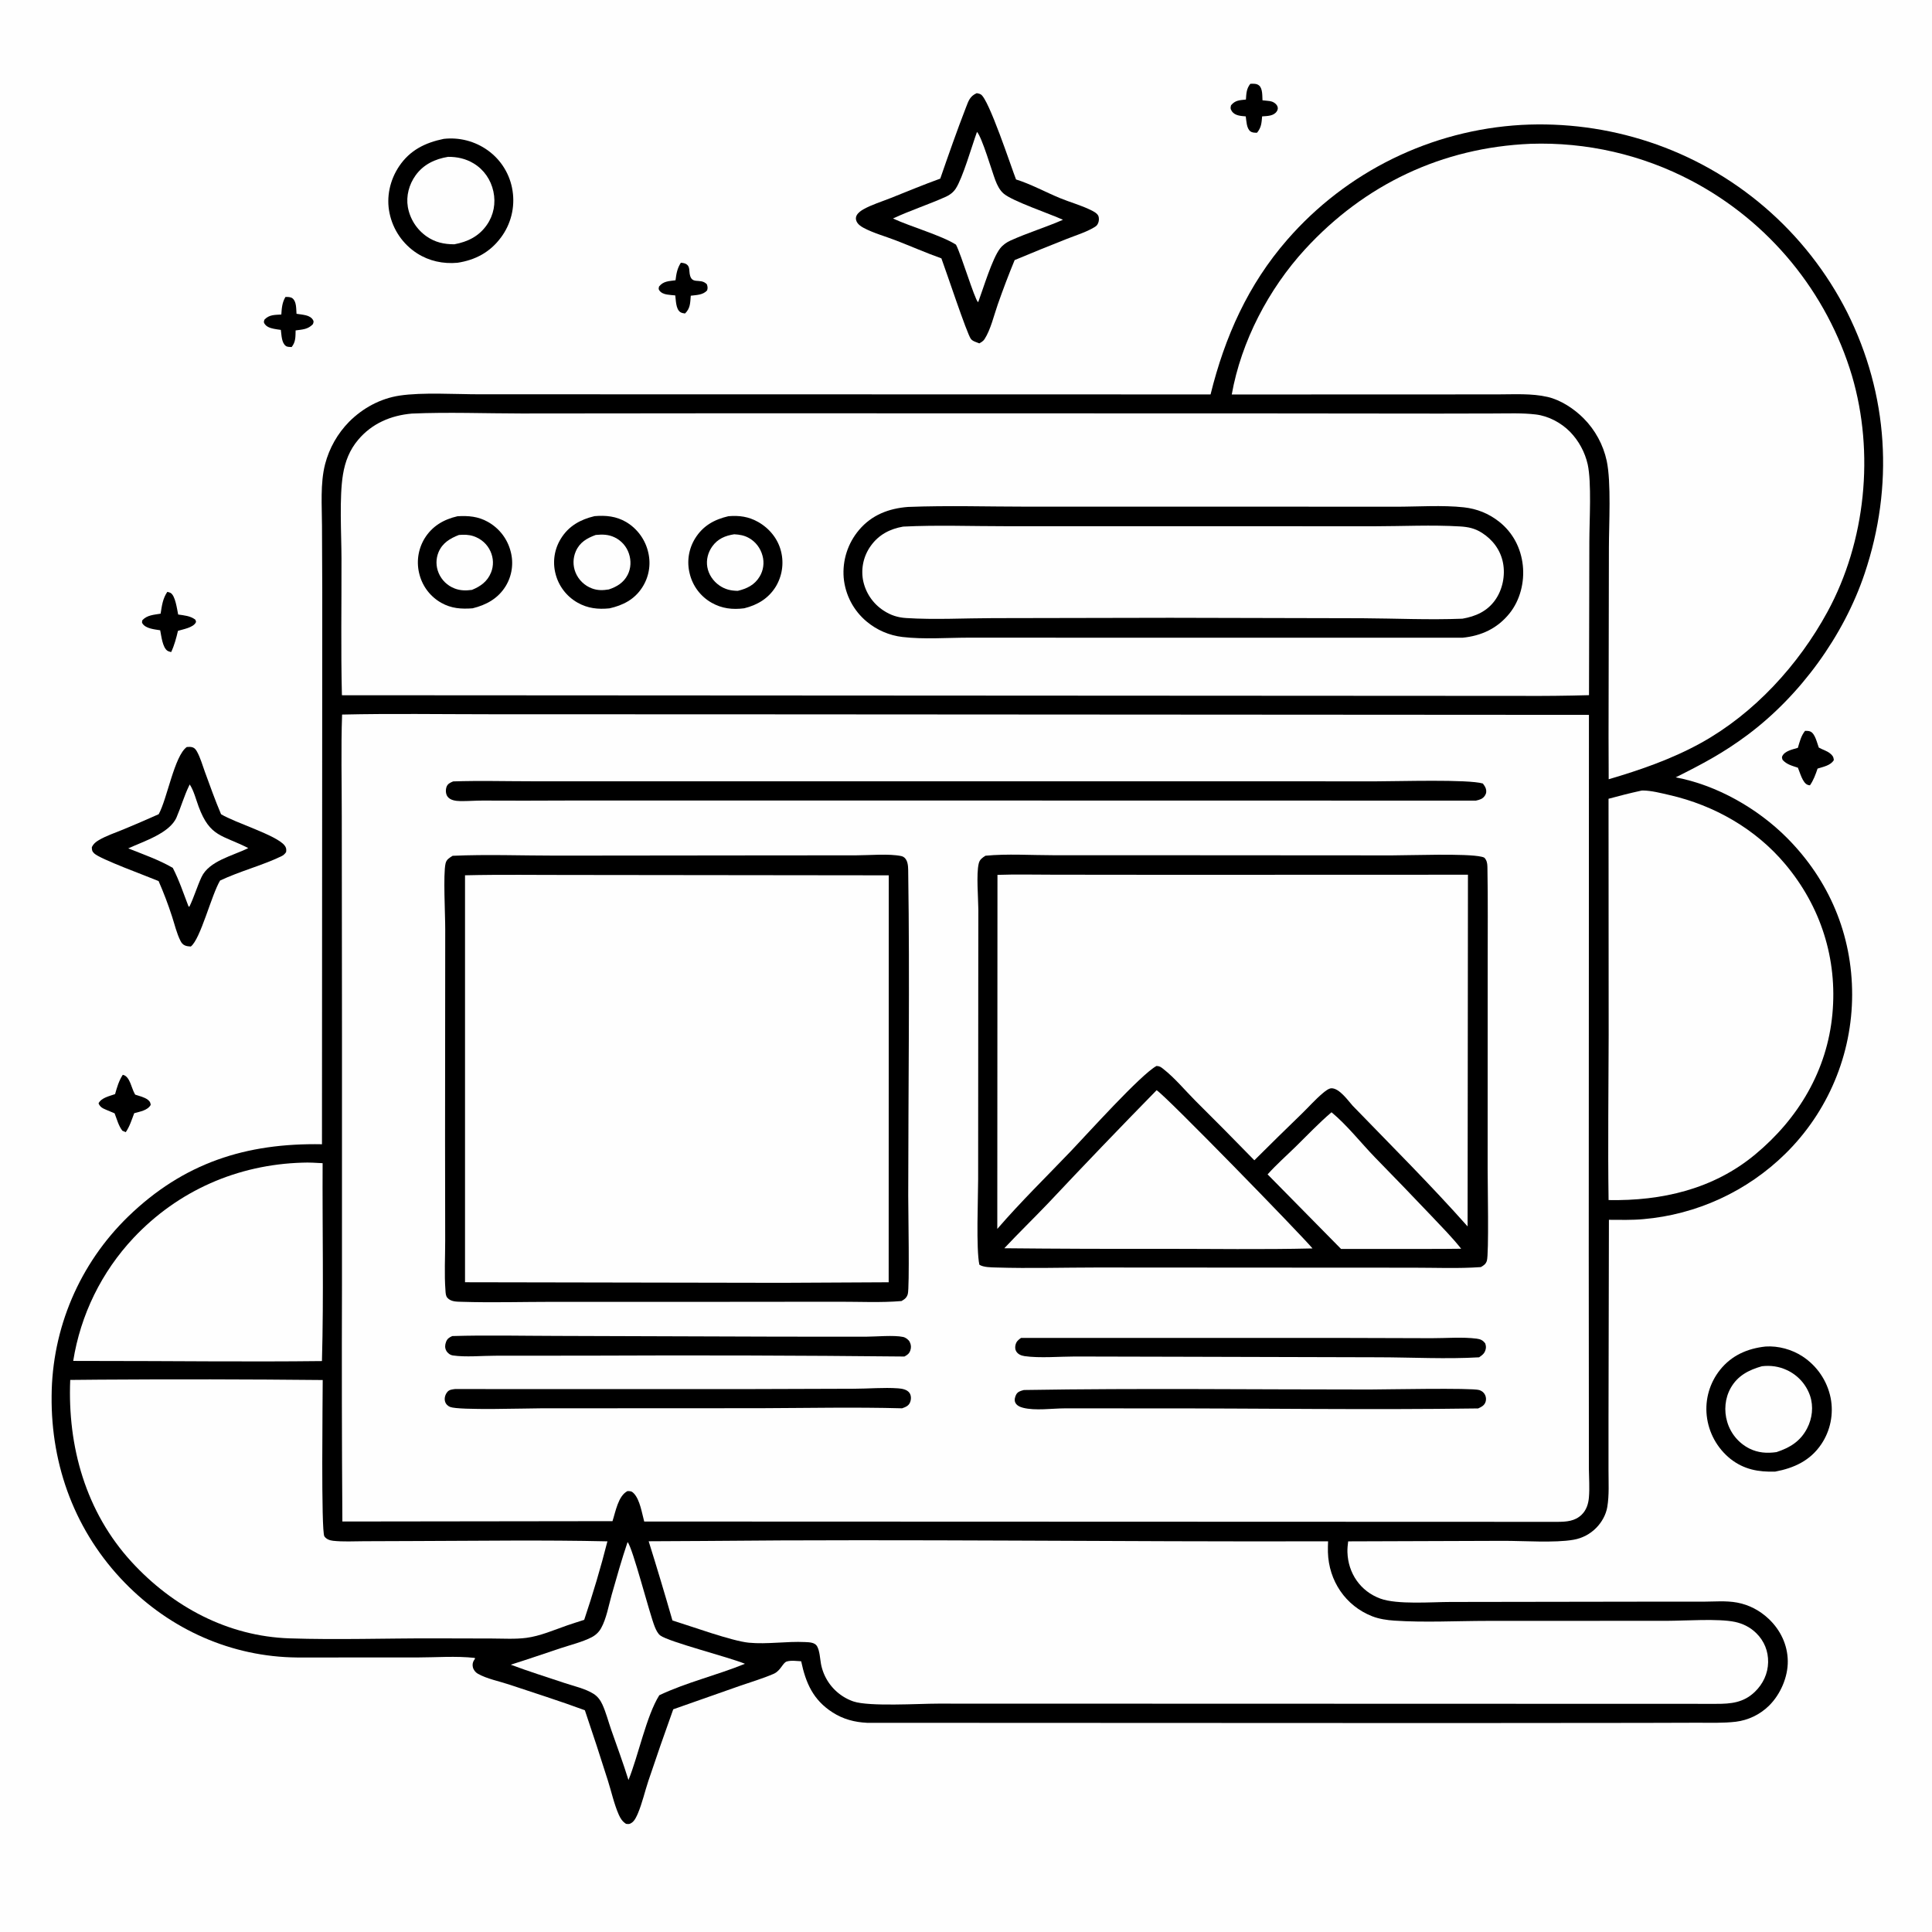 <?xml version="1.0" encoding="UTF-8"?> <svg xmlns="http://www.w3.org/2000/svg" xmlns:xlink="http://www.w3.org/1999/xlink" width="1024" height="1024"><path fill="#FEFEFE" d="M0 0L1024 0L1024 1024L0 1024L0 0Z"></path><path d="M360.88 139.246C362.098 139.386 363.272 139.498 364.237 140.369C365.236 141.27 365.315 142.453 365.393 143.698C365.905 151.948 370.985 146.758 374.68 150.706C375.079 152.163 375.173 152.467 374.8 153.912C372.59 156.377 369.212 156.34 366.127 156.728C365.788 160.544 365.962 163.339 363.079 166.165C362.155 166.026 361.307 165.932 360.515 165.381C358.21 163.78 358.252 159.162 357.908 156.578C356.449 156.45 354.974 156.338 353.528 156.106C351.895 155.844 350.272 155.226 349.357 153.765C348.916 153.061 349.176 152.635 349.297 151.867C351.683 148.925 354.511 149.053 358.04 148.552C358.474 145.059 358.939 142.241 360.88 139.246Z"></path><path d="M151.296 157.386C152.549 157.376 154.102 157.34 155.1 158.183C157.213 159.965 156.949 163.757 157.163 166.319C158.843 166.555 160.581 166.747 162.229 167.152C163.77 167.531 165.282 168.333 166.007 169.802C166.401 170.601 166.088 170.981 165.871 171.786C163.228 174.618 160.318 174.617 156.685 175.129C156.579 178.508 156.787 181.172 154.583 183.943C153.571 183.86 152.348 183.978 151.507 183.37C149.198 181.702 149.22 177.463 148.855 174.848C147.595 174.673 146.312 174.513 145.065 174.251C143.142 173.846 141.098 173.2 140.088 171.373C139.658 170.594 139.954 170.242 140.148 169.436C142.706 166.697 145.606 166.949 149.109 166.694C149.329 163.324 149.529 160.369 151.296 157.386Z"></path><path d="M662.684 44.424C664.263 44.355 666.083 44.221 667.368 45.337C669.261 46.981 669.004 50.849 669.147 53.164C670.43 53.318 671.733 53.388 673.01 53.572C674.532 53.792 676.141 54.679 676.916 56.066C677.454 57.031 677.351 58.057 676.759 58.973C675.081 61.572 671.669 61.467 668.953 61.686C668.646 65.183 668.566 67.503 666.26 70.349C665.03 70.353 663.743 70.376 662.71 69.594C660.675 68.053 660.626 64.03 660.276 61.686C657.674 61.462 654.415 61.345 652.842 58.84C652.032 57.551 652.165 57.206 652.466 55.814C654.746 53.052 657.04 53.149 660.367 52.761C660.594 49.503 660.601 47.109 662.684 44.424Z"></path><path d="M65.067 569.674C65.212 569.709 65.359 569.735 65.501 569.779C68.88 570.82 69.712 576.791 71.38 579.696C71.474 579.861 71.573 580.023 71.669 580.186C73.737 580.877 76.644 581.541 78.356 582.9C79.45 583.768 79.689 584.263 79.88 585.616C78.185 588.593 74.186 589.134 71.134 590.024C69.849 593.399 68.722 597.106 66.646 600.079L64.85 599.294C62.831 596.729 61.935 593.128 60.744 590.083C59.332 589.465 57.898 588.901 56.48 588.297C54.514 587.459 53.074 586.868 52.229 584.794C53.741 581.799 58.008 580.978 60.993 579.905C61.997 576.345 63.019 572.791 65.067 569.674Z"></path><path d="M88.675 313.7C89.24 313.838 89.811 313.947 90.334 314.222C92.943 315.593 93.819 322.878 94.432 325.706C97.675 326.193 100.791 326.387 103.497 328.403C103.747 329.056 104.104 329.369 103.724 330.037C102.218 332.682 97.075 333.517 94.325 334.357C93.409 338.24 92.42 341.999 90.722 345.621C90.171 345.46 89.28 345.263 88.774 344.935C86.112 343.206 85.5 336.933 84.898 334.055C81.916 333.565 77.363 333.226 75.541 330.523C75.067 329.82 75.321 329.498 75.452 328.723C77.998 325.958 81.612 325.868 85.129 325.256C85.798 321.059 86.231 317.305 88.675 313.7Z"></path><path d="M956.73 387.355C957.689 387.378 958.716 387.343 959.608 387.763C962.082 388.928 963.061 393.778 963.999 396.227C965.856 397.282 968.227 397.938 969.901 399.26C971.243 400.32 971.828 401.144 971.975 402.842C970.298 405.741 966.34 406.409 963.352 407.369C962.269 410.547 961.232 413.45 959.316 416.236C958.877 416.174 958.616 416.154 958.174 416.004C955.409 415.063 954.044 409.469 952.921 406.898C949.873 405.875 946.982 405.216 944.79 402.722C944.605 401.973 944.295 401.508 944.652 400.77C946.007 397.964 950.207 397.193 952.909 396.363C953.842 393.214 954.62 389.943 956.73 387.355Z"></path><path d="M235.19 73.603Q235.957 73.516 236.727 73.464Q237.497 73.413 238.269 73.397Q239.04 73.381 239.812 73.4Q240.583 73.42 241.353 73.475Q242.123 73.53 242.889 73.62Q243.656 73.71 244.417 73.836Q245.179 73.961 245.934 74.121Q246.689 74.282 247.435 74.477Q248.182 74.671 248.919 74.9Q249.656 75.129 250.382 75.392Q251.108 75.654 251.82 75.95Q252.533 76.246 253.232 76.574Q253.93 76.902 254.613 77.262Q255.296 77.622 255.961 78.013Q256.627 78.404 257.274 78.825Q257.92 79.246 258.547 79.696Q259.203 80.166 259.835 80.669Q260.467 81.171 261.073 81.705Q261.679 82.238 262.258 82.802Q262.837 83.365 263.386 83.956Q263.936 84.547 264.455 85.165Q264.975 85.784 265.463 86.427Q265.951 87.07 266.406 87.737Q266.861 88.404 267.282 89.093Q267.704 89.781 268.09 90.491Q268.476 91.2 268.826 91.927Q269.177 92.654 269.49 93.398Q269.804 94.142 270.08 94.901Q270.356 95.66 270.593 96.432Q270.831 97.203 271.03 97.986Q271.229 98.769 271.388 99.56Q271.547 100.352 271.667 101.15Q271.792 101.961 271.877 102.778Q271.962 103.594 272.006 104.414Q272.05 105.233 272.054 106.054Q272.057 106.875 272.019 107.695Q271.981 108.515 271.903 109.332Q271.824 110.149 271.705 110.961Q271.586 111.773 271.426 112.579Q271.266 113.384 271.067 114.18Q270.867 114.976 270.628 115.761Q270.389 116.547 270.111 117.319Q269.834 118.092 269.518 118.849Q269.202 119.607 268.848 120.348Q268.495 121.088 268.105 121.811Q267.715 122.533 267.289 123.235Q266.864 123.937 266.404 124.617Q265.944 125.297 265.451 125.953C259.665 133.724 251.906 137.843 242.45 139.275C234.898 139.951 227.462 138.388 221.053 134.269Q220.359 133.822 219.687 133.342Q219.016 132.861 218.369 132.348Q217.722 131.834 217.102 131.29Q216.481 130.745 215.889 130.17Q215.296 129.595 214.733 128.991Q214.169 128.388 213.637 127.757Q213.104 127.126 212.603 126.47Q212.102 125.813 211.635 125.133Q211.167 124.452 210.734 123.749Q210.3 123.047 209.902 122.323Q209.505 121.6 209.143 120.857Q208.782 120.115 208.457 119.355Q208.133 118.596 207.847 117.822Q207.561 117.047 207.313 116.259Q207.066 115.472 206.858 114.672Q206.65 113.873 206.482 113.065C204.645 104.453 206.662 95.421 211.54 88.137C217.261 79.594 225.368 75.618 235.19 73.603Z"></path><path fill="#FEFEFE" d="M237.488 83.13C242.336 83.097 246.873 84.098 251.06 86.627C256.499 89.912 260.172 95.278 261.508 101.47C262.847 107.673 261.687 113.956 258.064 119.18C253.839 125.272 247.874 128.169 240.793 129.482C235.321 129.468 230.637 128.466 226.042 125.256Q225.559 124.916 225.094 124.553Q224.628 124.19 224.181 123.805Q223.734 123.419 223.306 123.012Q222.878 122.606 222.47 122.178Q222.063 121.751 221.677 121.305Q221.29 120.858 220.926 120.393Q220.563 119.928 220.222 119.446Q219.881 118.964 219.564 118.465Q219.248 117.967 218.956 117.454Q218.664 116.941 218.397 116.414Q218.131 115.887 217.89 115.348Q217.65 114.809 217.436 114.258Q217.222 113.708 217.035 113.148Q216.848 112.588 216.689 112.019Q216.53 111.451 216.399 110.875Q216.268 110.299 216.165 109.718C215.166 103.854 216.809 97.786 220.247 92.98C224.423 87.142 230.609 84.245 237.488 83.13Z"></path><path d="M935.799 713.685C942.543 713.244 949.771 715.229 955.402 718.938Q956.114 719.404 956.802 719.905Q957.49 720.406 958.153 720.941Q958.815 721.475 959.451 722.042Q960.086 722.608 960.692 723.205Q961.299 723.802 961.875 724.429Q962.451 725.055 962.996 725.71Q963.54 726.364 964.052 727.044Q964.563 727.725 965.04 728.43Q965.517 729.134 965.959 729.862Q966.401 730.59 966.806 731.338Q967.211 732.087 967.579 732.854Q967.947 733.622 968.276 734.407Q968.605 735.192 968.895 735.992Q969.185 736.792 969.435 737.606Q969.685 738.42 969.895 739.245Q970.104 740.07 970.273 740.904Q970.428 741.694 970.544 742.491Q970.659 743.287 970.736 744.089Q970.812 744.89 970.849 745.694Q970.886 746.499 970.884 747.304Q970.881 748.109 970.839 748.913Q970.797 749.716 970.716 750.517Q970.634 751.318 970.514 752.114Q970.393 752.91 970.233 753.699Q970.074 754.488 969.875 755.268Q969.677 756.049 969.441 756.818Q969.204 757.588 968.931 758.345Q968.657 759.102 968.346 759.845Q968.035 760.587 967.689 761.314Q967.342 762.04 966.96 762.749Q966.578 763.457 966.161 764.146Q965.745 764.835 965.295 765.503C959.44 774.17 950.856 778.121 940.859 779.985C932.016 780.252 924.371 778.866 917.239 773.286Q916.582 772.762 915.952 772.206Q915.322 771.65 914.72 771.064Q914.118 770.477 913.546 769.862Q912.973 769.247 912.432 768.604Q911.891 767.962 911.381 767.294Q910.872 766.625 910.397 765.932Q909.921 765.24 909.48 764.524Q909.039 763.809 908.634 763.073Q908.228 762.337 907.86 761.582Q907.491 760.827 907.16 760.054Q906.829 759.282 906.536 758.494Q906.244 757.707 905.99 756.905Q905.737 756.104 905.523 755.292Q905.31 754.479 905.136 753.657Q904.963 752.835 904.83 752.005Q904.697 751.175 904.605 750.34Q904.517 749.535 904.468 748.726Q904.42 747.918 904.41 747.107Q904.401 746.297 904.432 745.488Q904.462 744.678 904.532 743.871Q904.603 743.064 904.712 742.262Q904.821 741.459 904.97 740.663Q905.119 739.866 905.306 739.078Q905.493 738.29 905.719 737.512Q905.944 736.734 906.208 735.968Q906.471 735.202 906.772 734.45Q907.072 733.697 907.409 732.961Q907.746 732.224 908.118 731.505Q908.491 730.785 908.898 730.085Q909.305 729.385 909.746 728.705Q910.188 728.026 910.661 727.368Q911.135 726.711 911.64 726.078C917.778 718.378 926.197 714.712 935.799 713.685Z"></path><path fill="#FEFEFE" d="M933.864 724.131C938.455 723.599 942.865 724.206 947.078 726.174Q947.614 726.421 948.136 726.694Q948.658 726.968 949.166 727.268Q949.674 727.567 950.166 727.892Q950.658 728.217 951.133 728.567Q951.608 728.916 952.065 729.289Q952.522 729.662 952.959 730.058Q953.397 730.453 953.813 730.87Q954.23 731.288 954.625 731.725Q955.02 732.163 955.393 732.62Q955.765 733.077 956.114 733.553Q956.463 734.028 956.787 734.521Q957.112 735.013 957.411 735.521Q957.71 736.03 957.983 736.552Q958.256 737.075 958.502 737.611Q958.748 738.147 958.967 738.694Q959.186 739.242 959.377 739.8C961.277 745.5 960.554 751.754 957.808 757.056C954.247 763.935 948.691 767.311 941.586 769.648C936.547 770.365 931.808 770.059 927.166 767.738Q926.64 767.47 926.128 767.176Q925.616 766.881 925.12 766.561Q924.624 766.241 924.145 765.896Q923.665 765.551 923.204 765.182Q922.743 764.813 922.302 764.421Q921.86 764.029 921.439 763.615Q921.018 763.202 920.619 762.767Q920.219 762.332 919.843 761.877Q919.466 761.422 919.113 760.949Q918.76 760.476 918.432 759.985Q918.103 759.494 917.8 758.987Q917.497 758.481 917.221 757.959Q916.944 757.437 916.694 756.902Q916.445 756.367 916.222 755.82Q916 755.273 915.806 754.716Q915.612 754.158 915.447 753.591C913.679 747.678 914.255 741.067 917.301 735.665C921.002 729.099 926.934 726.091 933.864 724.131Z"></path><path d="M99.004 395.935C100.132 395.854 101.064 395.759 102.162 396.131C103.204 396.484 103.891 397.44 104.409 398.37C106.235 401.649 107.28 405.516 108.572 409.037C111.337 416.572 114.019 424.174 117.169 431.557C124.681 436.127 146.439 442.601 150.8 448.06C151.75 449.249 151.848 450.166 151.644 451.624C150.897 452.708 150.213 453.318 149.042 453.881C138.982 458.722 127.176 461.725 116.652 466.701C111.999 474.499 106.33 497.662 101.127 501.676C100.061 501.595 99.039 501.549 98.04 501.117C96.803 500.583 96.216 499.774 95.634 498.625C93.648 494.7 92.566 489.973 91.193 485.792Q88.1 476.205 84.054 466.98C77.605 464.271 53.077 455.349 49.922 452.314C48.758 451.194 48.678 450.46 48.681 448.962C49.553 447.226 50.7 446.282 52.367 445.295C56.309 442.963 61.086 441.396 65.334 439.634Q74.783 435.726 84.114 431.545C88.641 423.338 92.435 400.577 99.004 395.935Z"></path><path fill="#FEFEFE" d="M100.559 415.785C102.718 419.041 103.906 423.842 105.275 427.522C111.324 443.776 117.665 442.392 131.588 449.502C123.581 453.539 110.822 456.238 106.8 464.88C104.43 469.974 102.867 475.448 100.392 480.53L99.939 480.467C97.304 473.638 94.937 466.488 91.578 459.986C84.265 455.729 75.828 452.785 67.971 449.661C76.089 445.91 89.936 441.664 93.577 433.211C95.965 427.665 97.605 421.809 100.263 416.375L100.559 415.785Z"></path><path d="M517.687 49.379C518.433 49.507 519.141 49.659 519.816 50.027C524.067 52.344 535.943 88.539 538.518 95.112C546.412 97.591 554.058 101.795 561.716 104.961C567.091 107.182 572.902 108.757 578.113 111.307C579.42 111.947 581.35 112.906 582.059 114.265C582.596 115.295 582.54 116.956 582.119 118.035C581.642 119.259 581.235 119.699 580.13 120.378C575.74 123.076 570.129 124.742 565.322 126.665Q551.491 132.112 537.78 137.852Q532.981 149.492 528.831 161.38C526.82 167.073 525.096 174.703 521.803 179.782C521.14 180.805 520.096 181.406 519.057 181.989C518.262 181.71 517.472 181.423 516.7 181.085C515.84 180.709 515.185 180.373 514.583 179.622C512.54 177.071 501.129 142.658 498.958 136.934C490.747 134.02 482.721 130.472 474.589 127.334C469.147 125.233 462.873 123.519 457.772 120.791C456.28 119.993 454.737 118.938 454.009 117.357C453.526 116.309 453.487 115.187 454.057 114.139C454.833 112.71 456.368 111.646 457.754 110.874C462.128 108.439 467.368 106.844 472.052 104.98C480.821 101.49 489.476 97.881 498.359 94.674C502.719 82.1 507.182 69.29 512 56.888C513.351 53.409 514.077 50.981 517.687 49.379Z"></path><path fill="#FEFEFE" d="M517.825 69.902C520.497 72.801 525.701 90.651 527.552 95.536C528.525 98.103 529.871 100.86 532.013 102.659C536.83 106.705 556.197 113.205 563.398 116.483C554.298 120.482 544.673 123.379 535.606 127.485C533.438 128.467 531.526 129.815 530.054 131.703C525.908 137.02 521.14 152.959 518.552 159.904L518.343 160.132C516.431 158.212 509.422 134.764 506.682 129.668C499.171 124.844 482.554 120.104 473.296 115.809C482.506 111.486 492.212 108.395 501.432 104.23C503.501 103.296 505.317 101.875 506.565 99.965C510.279 94.284 515.113 77.382 517.825 69.902Z"></path><path d="M806.322 66.213Q810.603 65.98 814.89 65.947Q819.177 65.914 823.462 66.08Q827.746 66.246 832.018 66.611Q836.289 66.976 840.54 67.539Q844.79 68.102 849.009 68.862Q853.229 69.621 857.409 70.576Q861.588 71.531 865.719 72.679Q869.85 73.827 873.923 75.165Q876.034 75.86 878.128 76.607Q880.222 77.354 882.296 78.152Q884.371 78.949 886.426 79.798Q888.48 80.646 890.513 81.544Q892.547 82.443 894.557 83.391Q896.568 84.339 898.554 85.336Q900.541 86.333 902.503 87.378Q904.464 88.424 906.4 89.517Q908.335 90.61 910.244 91.75Q912.152 92.89 914.031 94.077Q915.911 95.263 917.761 96.496Q919.611 97.728 921.43 99.005Q923.249 100.282 925.036 101.604Q926.824 102.925 928.578 104.29Q930.333 105.655 932.053 107.062Q933.774 108.47 935.459 109.919Q937.145 111.368 938.794 112.858Q940.444 114.348 942.057 115.878Q943.669 117.408 945.243 118.977Q946.818 120.546 948.354 122.153Q949.889 123.76 951.385 125.405Q952.881 127.049 954.336 128.729Q955.791 130.41 957.204 132.125Q958.618 133.841 959.989 135.59Q961.36 137.34 962.687 139.123Q964.015 140.906 965.299 142.72Q966.582 144.535 967.821 146.381Q969.06 148.226 970.253 150.102Q971.446 151.977 972.593 153.881Q973.74 155.786 974.84 157.717Q975.94 159.649 976.992 161.607Q978.044 163.565 979.048 165.548C1000.95 209.291 1003.84 257.67 988.303 303.958C977.212 337.002 954.166 368.669 926.23 389.517C913.496 399.02 902.269 404.969 888.143 412.02C909.817 416.059 931.538 428.454 947.034 443.986C969.502 466.504 981.714 495.447 981.674 527.25Q981.671 528.716 981.632 530.182Q981.594 531.648 981.518 533.112Q981.443 534.577 981.332 536.039Q981.22 537.501 981.073 538.96Q980.925 540.419 980.741 541.873Q980.558 543.328 980.338 544.778Q980.119 546.228 979.863 547.672Q979.608 549.115 979.317 550.552Q979.026 551.99 978.7 553.419Q978.373 554.849 978.011 556.27Q977.649 557.691 977.253 559.102Q976.856 560.514 976.424 561.915Q975.993 563.316 975.526 564.707Q975.06 566.097 974.56 567.475Q974.059 568.853 973.525 570.219Q972.991 571.584 972.423 572.936Q971.855 574.288 971.253 575.625Q970.652 576.963 970.018 578.285Q969.384 579.607 968.717 580.913Q968.05 582.219 967.351 583.508Q966.653 584.797 965.922 586.068Q965.192 587.34 964.43 588.592Q963.668 589.845 962.876 591.079Q962.083 592.313 961.26 593.526Q960.438 594.74 959.585 595.933Q958.732 597.126 957.85 598.297Q956.969 599.469 956.058 600.618Q955.147 601.768 954.209 602.894Q953.27 604.021 952.304 605.123Q951.337 606.226 950.344 607.305Q949.351 608.383 948.331 609.437Q947.311 610.491 946.266 611.519Q944.381 613.37 942.418 615.139Q940.455 616.907 938.418 618.589Q936.38 620.271 934.272 621.864Q932.164 623.457 929.99 624.957Q927.815 626.458 925.578 627.863Q923.34 629.268 921.044 630.576Q918.749 631.883 916.398 633.091Q914.048 634.298 911.648 635.403Q909.249 636.508 906.803 637.508Q904.358 638.509 901.872 639.403Q899.386 640.297 896.863 641.083Q894.341 641.87 891.787 642.546Q889.233 643.223 886.652 643.789Q884.071 644.355 881.469 644.809Q878.866 645.263 876.246 645.605Q873.626 645.947 870.994 646.175C864.96 646.732 858.814 646.542 852.758 646.521L852.542 751.503L852.54 779.299C852.539 785.673 852.953 792.41 851.899 798.71C851.209 802.837 848.996 806.784 846.079 809.755Q845.473 810.375 844.82 810.945Q844.167 811.516 843.472 812.034Q842.777 812.552 842.043 813.013Q841.31 813.475 840.542 813.879Q839.775 814.282 838.978 814.624Q838.181 814.966 837.36 815.244Q836.54 815.523 835.699 815.737Q834.859 815.951 834.005 816.098C824.165 817.852 807.359 816.651 796.81 816.677L714.554 816.954C714.315 818.863 714.107 820.75 714.166 822.678C714.509 833.856 721.051 843.42 731.615 847.289C740.6 850.58 758.809 849.07 768.96 849.073L877.142 848.909L902.5 848.923C908.512 848.907 914.803 848.298 920.738 849.404C927.095 850.59 932.82 853.645 937.5 858.086C943.668 863.937 947.428 871.753 947.56 880.311C947.691 888.865 943.664 898.104 937.574 904.097Q936.686 904.964 935.73 905.756Q934.775 906.549 933.758 907.261Q932.741 907.973 931.67 908.6Q930.599 909.228 929.481 909.766Q928.362 910.305 927.204 910.751Q926.046 911.197 924.855 911.547Q923.664 911.898 922.449 912.151Q921.234 912.404 920.002 912.557C913.29 913.34 906.398 913.073 899.645 913.081L870.231 913.166L767.745 913.255L459.527 913.123C452.93 912.8 446.917 911.223 441.308 907.631C430.978 901.015 427.087 892.075 424.636 880.507C422.258 880.389 419.241 879.921 416.957 880.645C414.876 881.304 413.765 885.542 410.082 887.148C404.259 889.685 397.884 891.536 391.88 893.635L356.837 905.963Q350.03 924.857 343.65 943.9C341.768 949.55 340.412 955.654 338.104 961.127C337.439 962.703 336.385 965.016 334.921 966.031C333.64 966.921 333.276 966.835 331.809 966.674C329.891 965.433 328.889 963.904 327.967 961.825C325.474 956.198 324.069 949.624 322.19 943.728Q316.287 925.03 309.989 906.462C296.764 901.593 283.165 897.282 269.787 892.818C264.58 891.08 258.005 889.809 253.24 887.097C251.944 886.36 250.936 885.019 250.612 883.563C250.32 882.257 250.553 880.92 251.319 879.813C251.839 879.061 251.743 879.629 251.685 878.735C241.706 877.624 230.944 878.479 220.878 878.491L157.435 878.5C122.752 878.186 90.397 863.741 66.248 838.992C40.046 812.14 26.962 777.153 27.36 739.808Q27.371 738.152 27.422 736.496Q27.474 734.841 27.567 733.187Q27.66 731.534 27.794 729.883Q27.928 728.232 28.102 726.585Q28.277 724.938 28.493 723.296Q28.708 721.654 28.965 720.017Q29.221 718.381 29.517 716.752Q29.814 715.122 30.151 713.5Q30.488 711.879 30.865 710.266Q31.242 708.653 31.659 707.05Q32.076 705.448 32.533 703.855Q32.989 702.263 33.486 700.683Q33.981 699.103 34.516 697.535Q35.051 695.968 35.625 694.414Q36.199 692.861 36.811 691.322Q37.423 689.783 38.073 688.259Q38.723 686.736 39.41 685.229Q40.098 683.722 40.823 682.233Q41.548 680.744 42.309 679.273Q43.071 677.802 43.868 676.351Q44.666 674.899 45.499 673.468Q46.333 672.036 47.202 670.626Q48.07 669.216 48.974 667.828Q49.877 666.44 50.815 665.074Q51.752 663.709 52.723 662.367Q53.694 661.026 54.698 659.708Q55.702 658.391 56.739 657.099Q57.775 655.807 58.843 654.542Q59.912 653.276 61.011 652.037Q62.11 650.798 63.24 649.587Q64.369 648.376 65.528 647.193Q66.688 646.01 67.876 644.856C97.281 616.35 130.365 605.74 170.655 606.477L170.806 314.016L170.664 278.67C170.636 268.138 169.676 256.244 172.314 245.99Q172.724 244.413 173.237 242.865Q173.749 241.318 174.361 239.807Q174.973 238.297 175.682 236.829Q176.392 235.361 177.195 233.943Q177.998 232.525 178.892 231.162Q179.786 229.799 180.767 228.497Q181.748 227.195 182.812 225.96Q183.875 224.725 185.017 223.562C192.287 216.282 201.571 211.223 211.789 209.675C223.759 207.861 241.622 208.988 254.207 208.985L339.758 208.994L641.622 209.056C649.179 178.508 661.495 150.874 682.333 126.989Q683.789 125.318 685.285 123.685Q686.782 122.051 688.319 120.455Q689.856 118.859 691.432 117.301Q693.009 115.744 694.623 114.226Q696.238 112.709 697.889 111.232Q699.541 109.755 701.229 108.319Q702.917 106.884 704.64 105.491Q706.364 104.098 708.121 102.749Q709.878 101.399 711.669 100.094Q713.459 98.788 715.281 97.528Q717.104 96.267 718.957 95.053Q720.81 93.838 722.693 92.67Q724.576 91.501 726.487 90.38Q728.398 89.259 730.337 88.186Q732.276 87.113 734.24 86.089Q736.205 85.064 738.195 84.089Q740.184 83.114 742.197 82.188Q744.211 81.263 746.246 80.388Q748.282 79.513 750.339 78.689Q752.396 77.865 754.472 77.092Q756.549 76.319 758.645 75.599Q760.74 74.878 762.852 74.21Q764.965 73.541 767.094 72.926Q769.222 72.31 771.365 71.748Q773.509 71.185 775.665 70.677Q777.822 70.168 779.99 69.713Q782.159 69.258 784.338 68.857Q786.517 68.456 788.706 68.109Q790.894 67.763 793.091 67.471Q795.287 67.179 797.49 66.942Q799.693 66.704 801.902 66.522Q804.11 66.34 806.322 66.213Z"></path><path fill="#FEFEFE" d="M332.622 817.345C335.292 820.064 344.228 855.336 347.07 862.307C347.676 863.792 348.634 865.857 349.973 866.84C354.681 870.296 386.072 878.247 394.847 881.836C379.994 887.918 363.925 891.643 349.434 898.518C342.584 909.471 338.348 930.547 333.1 943.449C330.33 934.507 327.038 925.652 323.949 916.813C322.419 912.435 321.185 907.554 319.249 903.364C318.187 901.066 316.751 899.134 314.594 897.763C310.272 895.015 304.144 893.669 299.243 892.03C289.725 888.846 280.101 885.851 270.706 882.323C279.578 879.539 288.383 876.48 297.211 873.556C302.473 871.813 308.431 870.367 313.363 867.893C315.568 866.788 317.337 865.196 318.554 863.04C321.419 857.965 322.617 850.86 324.23 845.188C326.878 835.878 329.517 826.512 332.622 817.345Z"></path><path fill="#FEFEFE" d="M160.281 616.23C163.855 616.068 167.425 616.325 170.994 616.511C170.819 651.446 171.611 686.477 170.644 721.395C130.451 721.877 90.19 721.316 49.99 721.341L38.804 721.315Q39.166 719.04 39.611 716.78Q40.057 714.521 40.587 712.279Q41.117 710.037 41.73 707.817Q42.343 705.597 43.038 703.401Q43.733 701.205 44.51 699.037Q45.287 696.868 46.144 694.73Q47.001 692.592 47.937 690.488Q48.873 688.383 49.887 686.315Q50.901 684.247 51.992 682.218Q53.082 680.189 54.247 678.202Q55.412 676.215 56.651 674.273Q57.889 672.331 59.199 670.436Q60.509 668.542 61.889 666.698Q63.269 664.853 64.716 663.061Q66.164 661.27 67.677 659.533Q69.191 657.797 70.767 656.118C94.424 631.001 125.96 617.239 160.281 616.23Z"></path><path fill="#FEFEFE" d="M869.694 419.106C870.131 419.018 870.223 418.982 870.733 418.984C875.195 419 880.494 420.387 884.848 421.385C908.577 426.824 930.525 439.314 946.25 458.064C965.047 480.479 973.922 508.199 971.218 537.394C968.445 567.345 953.182 592.894 930.268 611.896C908.133 630.303 880.76 636.581 852.581 636.066C852.163 606.925 852.566 577.722 852.625 548.577L852.555 423.365C858.25 421.825 863.927 420.357 869.694 419.106Z"></path><path fill="#FEFEFE" d="M52.653 731.25Q111.85 730.843 171.046 731.442C171.044 740.488 170.125 811.635 171.93 814.297C172.953 815.807 174.789 816.456 176.503 816.645C181.844 817.235 187.505 816.902 192.883 816.88L220.79 816.776C254.488 816.68 288.256 816.174 321.944 816.943C318.439 830.811 314.189 844.99 309.643 858.551C306.582 859.478 303.549 860.534 300.509 861.529C293.621 863.938 286.26 867.144 278.996 868.096C273.055 868.875 266.73 868.457 260.738 868.445L229.934 868.369C204.527 868.31 178.87 869.205 153.492 868.367C120.781 867.285 91.6 851.666 69.75 827.852C45.472 801.392 35.739 766.696 37.222 731.392L52.653 731.25Z"></path><path fill="#FEFEFE" d="M372.188 816.75C482.757 815.659 593.342 817.251 703.908 816.926C703.837 818.852 703.773 820.781 703.827 822.708C704.257 837.818 713.112 851.118 727.304 856.662C730.968 858.093 735.101 858.702 739.008 858.964C755.119 860.044 772.233 859.111 788.434 859.102L883.599 859.069C893.149 859.053 910.756 857.783 919.556 859.639C923.857 860.547 927.744 862.532 930.885 865.631C935.085 869.774 937.255 875.14 937.142 881.027C937.027 887.072 934.439 892.536 930.11 896.711C924.152 902.456 917.468 903.102 909.625 903.075L570.883 902.979L497.194 902.961C487.03 902.954 460.733 904.626 452.356 901.809Q451.949 901.669 451.548 901.516Q451.146 901.363 450.75 901.197Q450.353 901.03 449.962 900.851Q449.572 900.672 449.187 900.48Q448.802 900.288 448.424 900.084Q448.046 899.88 447.674 899.663Q447.303 899.446 446.939 899.218Q446.575 898.989 446.219 898.748Q445.863 898.508 445.514 898.256Q445.166 898.003 444.826 897.74Q444.487 897.477 444.156 897.202Q443.825 896.928 443.503 896.643Q443.181 896.358 442.869 896.062Q442.557 895.766 442.254 895.461Q441.952 895.155 441.66 894.84Q441.368 894.525 441.086 894.2Q440.804 893.875 440.533 893.541Q440.263 893.207 440.003 892.865Q439.743 892.522 439.495 892.171Q439.246 891.82 439.01 891.462Q438.773 891.103 438.548 890.736Q438.323 890.37 438.11 889.996Q437.898 889.623 437.697 889.242Q437.497 888.862 437.309 888.475Q437.121 888.089 436.946 887.696Q436.771 887.303 436.609 886.905Q436.448 886.507 436.299 886.104Q436.15 885.7 436.014 885.292Q435.879 884.884 435.757 884.472Q435.635 884.06 435.526 883.644Q435.418 883.228 435.323 882.809Q435.228 882.389 435.147 881.967C434.621 879.121 434.503 875.087 433.069 872.551C431.885 870.455 428.883 870.433 426.718 870.328C416.894 869.85 406.683 871.593 396.935 870.669C388.007 869.824 366.152 861.888 356.402 858.864Q350.356 837.807 343.81 816.9L372.188 816.75Z"></path><path fill="#FEFEFE" d="M811.17 76.22Q813.94 76.126 816.712 76.122Q819.484 76.118 822.255 76.204Q825.025 76.29 827.792 76.466Q830.558 76.641 833.317 76.907Q836.077 77.172 838.826 77.527Q841.575 77.882 844.311 78.326Q847.047 78.77 849.767 79.303Q852.487 79.836 855.189 80.456Q857.891 81.077 860.571 81.785Q863.251 82.493 865.906 83.288Q868.562 84.083 871.19 84.963Q873.818 85.844 876.417 86.809Q879.015 87.774 881.581 88.823Q884.147 89.873 886.677 91.005Q889.207 92.137 891.699 93.35Q894.192 94.564 896.643 95.857Q898.541 96.859 900.414 97.908Q902.287 98.957 904.133 100.052Q905.98 101.147 907.798 102.287Q909.617 103.428 911.406 104.613Q913.196 105.798 914.956 107.027Q916.716 108.257 918.444 109.529Q920.173 110.802 921.87 112.117Q923.566 113.432 925.229 114.789Q926.893 116.146 928.522 117.543Q930.151 118.941 931.745 120.379Q933.339 121.816 934.897 123.293Q936.455 124.77 937.976 126.285Q939.496 127.8 940.979 129.352Q942.462 130.904 943.905 132.493Q945.349 134.081 946.753 135.705Q948.157 137.329 949.52 138.987Q950.883 140.646 952.204 142.337Q953.526 144.029 954.805 145.753Q956.084 147.476 957.32 149.231Q958.556 150.986 959.748 152.772Q960.94 154.557 962.087 156.371Q963.234 158.185 964.336 160.027Q965.438 161.87 966.494 163.738Q967.55 165.607 968.559 167.502Q969.568 169.396 970.53 171.315Q971.492 173.234 972.406 175.177Q973.32 177.119 974.185 179.083Q975.051 181.048 975.867 183.033Q976.684 185.018 977.451 187.023Q978.217 189.028 978.934 191.051Q979.651 193.075 980.318 195.115Q980.984 197.156 981.6 199.212C993.589 239.997 988.894 286.969 968.591 324.288C953.286 352.418 929.792 378.128 901.644 393.727C886.316 402.222 869.412 408.114 852.638 413.018L852.562 390.247L852.752 290.234C852.752 277.858 854.05 255.865 851.586 244.234Q851.241 242.647 850.785 241.089Q850.329 239.531 849.763 238.009Q849.197 236.487 848.524 235.009Q847.852 233.531 847.076 232.105Q846.3 230.678 845.425 229.311Q844.55 227.943 843.58 226.641Q842.61 225.339 841.551 224.109Q840.491 222.879 839.346 221.727C834.361 216.707 827.255 211.997 820.294 210.391C811.743 208.419 802.51 209.034 793.785 209.035L764.454 209.05L652.854 209.088C657.87 180.947 672.401 153.166 691.698 132.139C723.261 97.746 764.37 78.211 811.17 76.22Z"></path><path fill="#FEFEFE" d="M218.293 219.202C237.553 218.368 257.123 219.138 276.427 219.154L388.15 219.05L671.715 219.117L762.9 219.209L792.557 219.147C799.668 219.132 806.944 218.833 814.011 219.679C820.725 220.482 827.408 224.061 832.142 228.85Q833.007 229.742 833.809 230.691Q834.611 231.64 835.347 232.641Q836.082 233.643 836.748 234.692Q837.414 235.741 838.007 236.833Q838.6 237.925 839.117 239.054Q839.634 240.184 840.073 241.346Q840.512 242.509 840.872 243.698Q841.231 244.888 841.508 246.099C843.634 255.816 842.403 275.85 842.389 286.885L842.207 368.455Q824.232 368.953 806.25 368.84L181.22 368.489C180.627 344.367 181.052 320.118 180.994 295.983C180.962 283.025 179.78 263.629 181.782 251.511C182.93 244.568 185.296 238.463 189.872 233.055C197.212 224.38 207.178 220.185 218.293 219.202Z"></path><path d="M242.471 273.625C248.228 273.276 253.428 273.7 258.579 276.599Q259.136 276.91 259.677 277.249Q260.218 277.588 260.741 277.953Q261.264 278.319 261.768 278.711Q262.271 279.104 262.754 279.521Q263.237 279.938 263.699 280.379Q264.16 280.82 264.598 281.284Q265.036 281.748 265.45 282.234Q265.864 282.72 266.253 283.226Q266.641 283.733 267.004 284.258Q267.366 284.783 267.702 285.326Q268.037 285.87 268.344 286.429Q268.651 286.988 268.929 287.563Q269.208 288.137 269.457 288.725Q269.705 289.313 269.924 289.912Q270.142 290.512 270.33 291.122Q270.518 291.732 270.674 292.351Q270.826 292.924 270.949 293.504Q271.072 294.084 271.165 294.669Q271.259 295.255 271.323 295.844Q271.387 296.434 271.422 297.025Q271.456 297.617 271.461 298.21Q271.465 298.803 271.44 299.395Q271.415 299.987 271.36 300.578Q271.306 301.168 271.221 301.755Q271.137 302.342 271.023 302.924Q270.909 303.505 270.767 304.081Q270.624 304.656 270.452 305.224Q270.281 305.791 270.081 306.349Q269.881 306.908 269.654 307.455Q269.426 308.003 269.172 308.538Q268.917 309.073 268.635 309.595Q268.354 310.117 268.047 310.624C264.022 317.213 257.711 320.664 250.451 322.422C244.479 322.861 239.265 322.527 233.894 319.515Q233.372 319.221 232.865 318.902Q232.357 318.583 231.867 318.24Q231.376 317.896 230.903 317.528Q230.43 317.161 229.976 316.77Q229.521 316.379 229.087 315.967Q228.653 315.554 228.239 315.12Q227.826 314.687 227.434 314.233Q227.043 313.779 226.675 313.307Q226.306 312.835 225.962 312.345Q225.617 311.854 225.297 311.348Q224.977 310.841 224.683 310.319Q224.388 309.798 224.12 309.262Q223.852 308.726 223.61 308.178Q223.369 307.629 223.155 307.07Q222.941 306.51 222.755 305.941Q222.569 305.371 222.412 304.793Q222.24 304.187 222.099 303.574Q221.958 302.96 221.849 302.34Q221.74 301.72 221.663 301.095Q221.586 300.47 221.541 299.842Q221.496 299.214 221.484 298.585Q221.471 297.955 221.491 297.326Q221.511 296.697 221.563 296.069Q221.615 295.442 221.7 294.818Q221.784 294.194 221.901 293.575Q222.017 292.956 222.165 292.344Q222.313 291.732 222.492 291.129Q222.671 290.525 222.881 289.932Q223.091 289.338 223.332 288.756Q223.572 288.174 223.842 287.605Q224.112 287.037 224.41 286.482Q224.709 285.928 225.036 285.39C229.086 278.835 235.14 275.314 242.471 273.625Z"></path><path fill="#FEFEFE" d="M243.211 283.548C245.846 283.313 248.471 283.338 250.997 284.194C255 285.55 258.248 288.382 259.979 292.26C261.575 295.836 261.735 299.813 260.259 303.454C258.35 308.166 254.689 310.832 250.122 312.655C246.966 313.095 243.915 313.067 240.911 311.88Q240.209 311.61 239.538 311.271Q238.866 310.932 238.232 310.528Q237.599 310.123 237.009 309.657Q236.419 309.19 235.878 308.667Q235.338 308.144 234.853 307.569Q234.368 306.994 233.944 306.373Q233.519 305.753 233.159 305.092Q232.799 304.432 232.507 303.739Q232.224 303.083 232.009 302.402Q231.794 301.721 231.648 301.022Q231.502 300.323 231.427 299.613Q231.352 298.903 231.348 298.189Q231.345 297.475 231.413 296.764Q231.481 296.053 231.62 295.353Q231.759 294.653 231.967 293.97Q232.176 293.287 232.452 292.628C234.522 287.755 238.515 285.377 243.211 283.548Z"></path><path d="M386.064 273.605C391.796 273.12 396.78 273.795 401.863 276.676C407.826 280.054 412.399 285.668 414.002 292.38Q414.145 292.966 414.26 293.559Q414.374 294.151 414.46 294.748Q414.545 295.346 414.601 295.946Q414.657 296.547 414.683 297.15Q414.71 297.753 414.706 298.356Q414.703 298.959 414.67 299.562Q414.638 300.164 414.575 300.764Q414.513 301.365 414.421 301.961Q414.33 302.557 414.209 303.148Q414.088 303.74 413.939 304.324Q413.789 304.909 413.611 305.485Q413.433 306.062 413.227 306.629Q413.021 307.196 412.787 307.752Q412.553 308.308 412.293 308.852Q412.032 309.397 411.745 309.927Q411.458 310.458 411.145 310.974C407.275 317.221 401.428 320.678 394.46 322.404C388.307 323.212 382.61 322.566 377.141 319.449Q376.598 319.141 376.072 318.806Q375.546 318.47 375.038 318.108Q374.53 317.746 374.042 317.358Q373.553 316.97 373.085 316.558Q372.617 316.145 372.171 315.709Q371.725 315.273 371.302 314.814Q370.879 314.356 370.48 313.876Q370.081 313.396 369.708 312.896Q369.334 312.397 368.987 311.878Q368.64 311.36 368.32 310.824Q368 310.289 367.708 309.738Q367.416 309.186 367.153 308.621Q366.89 308.055 366.656 307.476Q366.422 306.898 366.219 306.308Q366.015 305.719 365.842 305.119Q365.67 304.52 365.528 303.912Q365.382 303.327 365.266 302.736Q365.15 302.145 365.063 301.549Q364.977 300.953 364.92 300.353Q364.863 299.753 364.836 299.151Q364.81 298.549 364.813 297.947Q364.816 297.344 364.849 296.743Q364.883 296.141 364.946 295.542Q365.009 294.943 365.102 294.348Q365.196 293.752 365.318 293.163Q365.441 292.573 365.593 291.99Q365.745 291.407 365.926 290.832Q366.106 290.257 366.316 289.692Q366.525 289.127 366.762 288.573Q366.999 288.02 367.264 287.478Q367.528 286.937 367.82 286.41Q368.111 285.882 368.428 285.37C372.593 278.656 378.585 275.347 386.064 273.605Z"></path><path fill="#FEFEFE" d="M389.162 283.18C392.037 283.342 394.485 283.749 397.02 285.191C400.583 287.218 403.087 290.574 404.144 294.524Q404.336 295.216 404.457 295.924Q404.578 296.632 404.626 297.348Q404.675 298.065 404.65 298.783Q404.626 299.5 404.528 300.212Q404.431 300.923 404.262 301.621Q404.093 302.319 403.854 302.997Q403.615 303.674 403.309 304.323Q403.003 304.973 402.632 305.588C399.952 310.055 395.878 312.001 391.021 313.165C387.33 313.081 384.377 312.445 381.287 310.31C378.005 308.043 375.589 304.516 374.894 300.565C374.219 296.724 375.245 292.804 377.491 289.645C380.373 285.593 384.39 283.892 389.162 283.18Z"></path><path d="M315.102 273.569C321.1 273.069 326.591 273.585 331.899 276.698Q332.454 277.03 332.992 277.39Q333.529 277.75 334.048 278.137Q334.566 278.524 335.064 278.937Q335.562 279.349 336.039 279.787Q336.515 280.225 336.968 280.687Q337.421 281.148 337.85 281.633Q338.279 282.117 338.683 282.622Q339.087 283.128 339.464 283.653Q339.841 284.179 340.191 284.723Q340.541 285.267 340.863 285.828Q341.185 286.39 341.477 286.967Q341.77 287.544 342.032 288.135Q342.295 288.726 342.527 289.33Q342.759 289.934 342.96 290.549Q343.161 291.164 343.33 291.788Q343.499 292.413 343.636 293.045Q343.77 293.631 343.874 294.223Q343.978 294.814 344.052 295.41Q344.126 296.007 344.17 296.606Q344.214 297.205 344.228 297.806Q344.241 298.406 344.225 299.007Q344.209 299.607 344.162 300.206Q344.116 300.805 344.039 301.401Q343.962 301.997 343.856 302.589Q343.749 303.18 343.613 303.765Q343.477 304.35 343.312 304.928Q343.147 305.505 342.953 306.074Q342.758 306.643 342.536 307.201Q342.314 307.759 342.063 308.305Q341.813 308.851 341.536 309.384Q341.258 309.917 340.954 310.435Q340.651 310.954 340.321 311.456C336.226 317.761 330.148 320.847 323.04 322.439C317.015 323.05 311.536 322.469 306.165 319.438Q305.618 319.131 305.088 318.796Q304.558 318.461 304.046 318.1Q303.533 317.739 303.04 317.351Q302.547 316.964 302.074 316.552Q301.602 316.14 301.151 315.704Q300.7 315.269 300.272 314.81Q299.844 314.352 299.44 313.872Q299.036 313.393 298.657 312.893Q298.279 312.393 297.926 311.875Q297.573 311.356 297.248 310.82Q296.922 310.285 296.625 309.733Q296.327 309.181 296.058 308.614Q295.789 308.048 295.549 307.469Q295.31 306.889 295.1 306.298Q294.891 305.707 294.712 305.106Q294.533 304.505 294.385 303.896Q294.24 303.317 294.125 302.732Q294.009 302.146 293.923 301.556Q293.837 300.965 293.78 300.371Q293.723 299.777 293.696 299.181Q293.67 298.584 293.673 297.988Q293.675 297.391 293.708 296.795Q293.741 296.199 293.803 295.606Q293.866 295.012 293.958 294.423Q294.05 293.833 294.171 293.249Q294.293 292.664 294.443 292.087Q294.594 291.509 294.773 290.94Q294.952 290.371 295.159 289.811Q295.366 289.251 295.601 288.703Q295.836 288.154 296.098 287.618Q296.361 287.082 296.649 286.56Q296.938 286.037 297.252 285.53C301.364 278.794 307.647 275.337 315.102 273.569Z"></path><path fill="#FEFEFE" d="M315.72 283.542C319.281 283.184 322.489 283.231 325.777 284.821Q326.442 285.14 327.071 285.524Q327.701 285.908 328.289 286.353Q328.876 286.798 329.416 287.301Q329.956 287.803 330.443 288.357Q330.929 288.911 331.358 289.511Q331.786 290.111 332.152 290.751Q332.518 291.391 332.818 292.065Q333.118 292.739 333.348 293.439C334.579 297.093 334.451 301.156 332.696 304.621C330.578 308.8 326.981 310.997 322.669 312.423C319.547 312.929 316.78 313.005 313.769 311.883Q313.038 311.612 312.339 311.268Q311.64 310.924 310.98 310.509Q310.321 310.094 309.707 309.614Q309.094 309.133 308.533 308.592Q307.972 308.051 307.47 307.455Q306.968 306.859 306.53 306.214Q306.093 305.569 305.723 304.883Q305.354 304.197 305.058 303.476Q304.784 302.809 304.578 302.118Q304.372 301.426 304.236 300.718Q304.1 300.01 304.036 299.292Q303.971 298.573 303.978 297.852Q303.985 297.131 304.064 296.414Q304.143 295.697 304.294 294.992Q304.444 294.286 304.663 293.6Q304.883 292.913 305.17 292.251C307.251 287.429 311.046 285.268 315.72 283.542Z"></path><path d="M481.242 268.69C502.379 267.853 523.831 268.547 544.994 268.542L666.072 268.531L739.489 268.575C751.092 268.586 764.579 267.639 775.916 268.9C782.834 269.669 789.085 272.179 794.566 276.505C801.859 282.26 806.139 290.487 807.126 299.692C808.078 308.556 805.692 318.164 800.041 325.156C793.612 333.111 785.154 337.029 775.125 338.011L577.35 337.994L513.212 337.974C501.771 337.998 489.61 338.948 478.279 337.611Q476.984 337.456 475.703 337.209Q474.422 336.962 473.162 336.623Q471.903 336.284 470.671 335.855Q469.439 335.426 468.241 334.909Q467.043 334.393 465.885 333.792Q464.728 333.19 463.616 332.507Q462.505 331.824 461.446 331.062Q460.387 330.301 459.385 329.465Q458.737 328.927 458.115 328.357Q457.494 327.788 456.902 327.188Q456.31 326.589 455.748 325.961Q455.186 325.333 454.655 324.678Q454.125 324.023 453.627 323.343Q453.13 322.663 452.666 321.959Q452.203 321.255 451.775 320.529Q451.347 319.803 450.955 319.057Q450.563 318.311 450.209 317.546Q449.854 316.782 449.538 316Q449.221 315.219 448.944 314.424Q448.666 313.628 448.428 312.819Q448.19 312.011 447.993 311.192Q447.795 310.373 447.637 309.545Q447.48 308.717 447.364 307.882Q447.248 307.047 447.173 306.208Q447.104 305.357 447.076 304.503Q447.049 303.649 447.063 302.795Q447.077 301.941 447.134 301.089Q447.19 300.237 447.288 299.388Q447.386 298.54 447.526 297.697Q447.665 296.854 447.846 296.019Q448.027 295.185 448.248 294.36Q448.47 293.535 448.732 292.722Q448.993 291.909 449.295 291.109Q449.596 290.31 449.936 289.527Q450.277 288.743 450.655 287.977Q451.033 287.211 451.448 286.465Q451.864 285.719 452.315 284.994Q452.767 284.269 453.254 283.567Q453.74 282.865 454.261 282.187Q454.781 281.51 455.334 280.859C462.066 272.905 471.088 269.48 481.242 268.69Z"></path><path fill="#FEFEFE" d="M478.675 279.111C496.684 278.208 515.009 278.924 533.057 278.904L639.18 278.906L728.323 278.937C743.355 278.923 758.858 278.123 773.852 279.021C778.166 279.279 781.719 280.027 785.419 282.384C791.184 286.055 795.301 291.527 796.619 298.299C797.921 304.989 796.403 312.555 792.409 318.122C788.148 324.06 782.098 326.698 775.12 327.921C757.536 328.631 739.598 327.779 721.982 327.68L620.273 327.444L526.302 327.626C511.082 327.648 495.39 328.546 480.229 327.573C475.817 327.29 472.096 326.091 468.395 323.669Q467.861 323.325 467.345 322.954Q466.829 322.584 466.332 322.187Q465.836 321.791 465.36 321.369Q464.884 320.948 464.431 320.503Q463.977 320.058 463.547 319.591Q463.116 319.123 462.71 318.634Q462.305 318.145 461.924 317.636Q461.544 317.127 461.19 316.6Q460.836 316.072 460.509 315.527Q460.182 314.982 459.884 314.421Q459.585 313.86 459.316 313.285Q459.046 312.709 458.806 312.121Q458.567 311.532 458.357 310.932Q458.148 310.333 457.969 309.723Q457.79 309.113 457.643 308.495Q457.496 307.877 457.38 307.252Q457.28 306.67 457.208 306.083Q457.137 305.497 457.095 304.907Q457.053 304.318 457.04 303.727Q457.027 303.137 457.044 302.546Q457.061 301.955 457.107 301.366Q457.153 300.777 457.228 300.191Q457.304 299.605 457.408 299.024Q457.513 298.442 457.646 297.866Q457.779 297.291 457.941 296.722Q458.102 296.154 458.292 295.595Q458.482 295.035 458.699 294.486Q458.917 293.936 459.161 293.398Q459.405 292.86 459.676 292.335Q459.947 291.81 460.244 291.299Q460.541 290.788 460.862 290.293Q461.184 289.797 461.53 289.318C465.77 283.389 471.649 280.347 478.675 279.111Z"></path><path fill="#FEFEFE" d="M181.315 378.734C207.354 378.138 233.489 378.567 259.539 378.568L401.026 378.614L842.171 378.895L842.069 664.381L842.132 754.703L842.137 778.344C842.186 783.413 842.59 788.653 842.157 793.701C841.867 797.077 840.843 800.328 838.378 802.758C834.765 806.318 830.196 806.587 825.437 806.609L341.443 806.442C340.244 802.006 339.186 794.971 335.989 791.56C334.86 790.354 334.092 790.295 332.567 790.316C327.628 792.841 326.259 801.319 324.631 806.247L181.464 806.434Q181.045 743.506 181.254 680.577L181.261 549.44L181.147 432.779C181.175 414.805 180.68 396.692 181.315 378.734Z"></path><path d="M542.667 736.739L543.495 736.724C604.285 735.721 665.215 736.489 726.02 736.466C733.471 736.463 780.248 735.504 784.019 736.756C784.969 737.072 785.78 737.531 786.435 738.304Q786.633 738.54 786.8 738.798Q786.968 739.056 787.102 739.333Q787.237 739.609 787.337 739.9Q787.437 740.191 787.5 740.493Q787.563 740.794 787.589 741.1Q787.616 741.407 787.604 741.714Q787.592 742.022 787.543 742.326Q787.494 742.63 787.408 742.925C786.82 744.917 785.184 745.7 783.456 746.498C725.481 747.341 667.393 746.403 609.402 746.473L564.362 746.458C557.619 746.473 548.649 747.811 542.188 746.136C540.6 745.725 538.787 744.928 538.096 743.322C537.525 741.995 537.948 740.393 538.589 739.167C539.439 737.544 541.047 737.188 542.667 736.739Z"></path><path d="M541.18 709.118L708.108 709.119L758.84 709.267C766.534 709.291 775.108 708.531 782.704 709.517C784.738 709.781 785.973 710.39 787.214 712.049C787.508 713.078 787.704 713.835 787.486 714.904C787.011 717.234 785.814 718.106 783.962 719.402C766.945 720.417 748.081 719.423 730.87 719.387L624.169 719.099L569.778 718.972C561.69 718.983 550.957 719.913 543.102 718.783C541.303 718.524 539.539 717.836 538.578 716.174C538.025 715.217 537.986 714.065 538.205 713.006C538.601 711.092 539.634 710.193 541.18 709.118Z"></path><path d="M241.133 736.226L392.209 736.254L452.525 736.064C460.175 736.057 468.396 735.306 475.976 735.843C478.059 735.991 480.744 736.423 482.043 738.266C483.01 739.639 482.987 741.656 482.395 743.182C481.622 745.174 479.964 745.769 478.12 746.431C453.122 745.755 428.037 746.289 403.031 746.377L286.776 746.433C279.526 746.418 243.202 747.618 238.541 745.701C237.204 745.152 236.18 744.046 235.838 742.629C235.427 740.93 236.031 739.005 237.156 737.702C238.177 736.519 239.688 736.429 241.133 736.226Z"></path><path d="M239.706 708.141C258.141 707.583 276.749 708.043 295.2 708.066L413.067 708.453L458.936 708.477C464.223 708.463 473.819 707.559 478.659 708.613C480.021 708.91 481.568 710.027 482.193 711.301C482.913 712.769 483.019 714.176 482.507 715.715C481.917 717.49 480.904 718.151 479.364 718.987Q396.154 718.136 312.942 718.521L262.416 718.562C255.568 718.567 246.681 719.408 240.022 718.412C238.555 718.193 237.219 717.167 236.514 715.861C235.72 714.389 235.832 712.806 236.395 711.293C237.065 709.489 238.073 708.899 239.706 708.141Z"></path><path d="M240.182 414.162C254.098 413.698 268.167 414.097 282.096 414.096L363.674 414.103L609.114 414.106L729.598 414.123C741.054 414.132 778.145 412.949 785.958 415.283C786.525 416.075 787.16 416.907 787.476 417.838C787.939 419.203 787.837 420.485 787.033 421.694C785.824 423.51 784.241 423.892 782.249 424.346L414.037 424.28L300.116 424.303Q277.94 424.429 255.763 424.321C251.794 424.314 247.796 424.67 243.837 424.586C241.597 424.539 238.718 424.194 237.251 422.269C236.241 420.944 236.126 418.871 236.592 417.307C237.143 415.456 238.565 414.844 240.182 414.162Z"></path><path d="M239.915 453.589C258.15 452.768 276.785 453.5 295.064 453.494L401.313 453.38L453.779 453.339C460.852 453.337 471.112 452.357 477.758 453.748C478.984 454.005 479.894 454.881 480.451 455.996C481.444 457.988 481.345 460.674 481.377 462.869C482.213 519.778 481.407 576.829 481.381 633.752C481.378 641.088 482.145 682.563 481.139 685.909C480.558 687.842 479.502 688.624 477.799 689.579C466.971 690.504 455.641 689.924 444.766 689.944L383.608 690.002L292.681 690.005C276.738 690.016 260.674 690.483 244.747 689.987C242.06 689.903 238.953 690.001 237.076 687.803C236.227 686.808 236.205 685.317 236.11 684.072C235.446 675.415 235.967 666.33 235.96 657.634L235.891 604.492L235.978 492.468C236.007 484.963 234.831 463.368 236.152 457.66C236.658 455.472 238.154 454.702 239.915 453.589Z"></path><path fill="#FEFEFE" d="M303.997 463.75L471.063 463.943L471.018 679.631L414.263 679.92L246.47 679.617L246.474 463.924C265.619 463.465 284.843 463.786 303.997 463.75Z"></path><path d="M522.31 453.554C533.977 452.438 546.444 453.281 558.176 453.282L628.134 453.299L737.765 453.37C747.414 453.366 777.323 452.229 785.215 454.084C786.56 454.4 786.867 454.47 787.552 455.698C788.333 457.096 788.342 458.625 788.371 460.186C788.689 477.132 788.476 494.131 788.51 511.083L788.481 619.513C788.467 626.372 789.207 664.646 788.068 668.239C787.506 670.014 786.392 670.722 784.88 671.581C772.991 672.442 760.707 671.888 748.778 671.901L679.32 671.864L581.066 671.803C563.476 671.814 545.734 672.351 528.159 671.805C525.605 671.725 521.186 671.762 519.077 670.31C517.299 661.782 518.426 635.198 518.435 625.08L518.497 524.542L518.548 482.324C518.511 475.951 517.391 463.285 518.747 457.678C519.266 455.53 520.587 454.688 522.31 453.554Z"></path><path fill="#FEFEFE" d="M705.731 589.526C713.831 596.187 721.384 605.816 728.751 613.428Q743.871 628.876 758.759 644.548C764.082 650.188 769.641 655.765 774.444 661.854C763.219 662.018 751.977 661.933 740.75 661.967L710.79 661.975L671.853 622.451C676.474 617.271 681.84 612.557 686.805 607.691C693.023 601.596 699.097 595.165 705.731 589.526Z"></path><path fill="#FEFEFE" d="M613.023 577.842C617.331 580.181 689.935 654.752 695.66 661.696C669.066 662.34 642.356 661.9 615.75 661.901Q574.029 662.017 532.31 661.597C539.884 653.52 547.841 645.799 555.491 637.795Q583.945 607.519 613.023 577.842Z"></path><path fill="#FEFEFE" d="M528.678 463.698C538.575 463.345 548.584 463.622 558.492 463.609L620.728 463.672L778.044 463.619L777.857 650.028C758.366 628.061 737.327 607.127 716.898 586.016C714.308 583.087 709.926 576.869 705.772 576.806C704.25 576.783 702.207 578.491 701.101 579.417C697.197 582.687 693.687 586.682 690.027 590.242Q677.336 602.515 664.83 614.977Q649.258 598.988 633.42 583.264C628.033 577.837 622.674 571.373 616.7 566.663C615.301 565.56 614.742 565.074 612.984 564.981C604.741 569.381 575.995 601.332 567.766 609.939C554.659 623.647 540.975 636.988 528.585 651.35L528.678 463.698Z"></path></svg> 